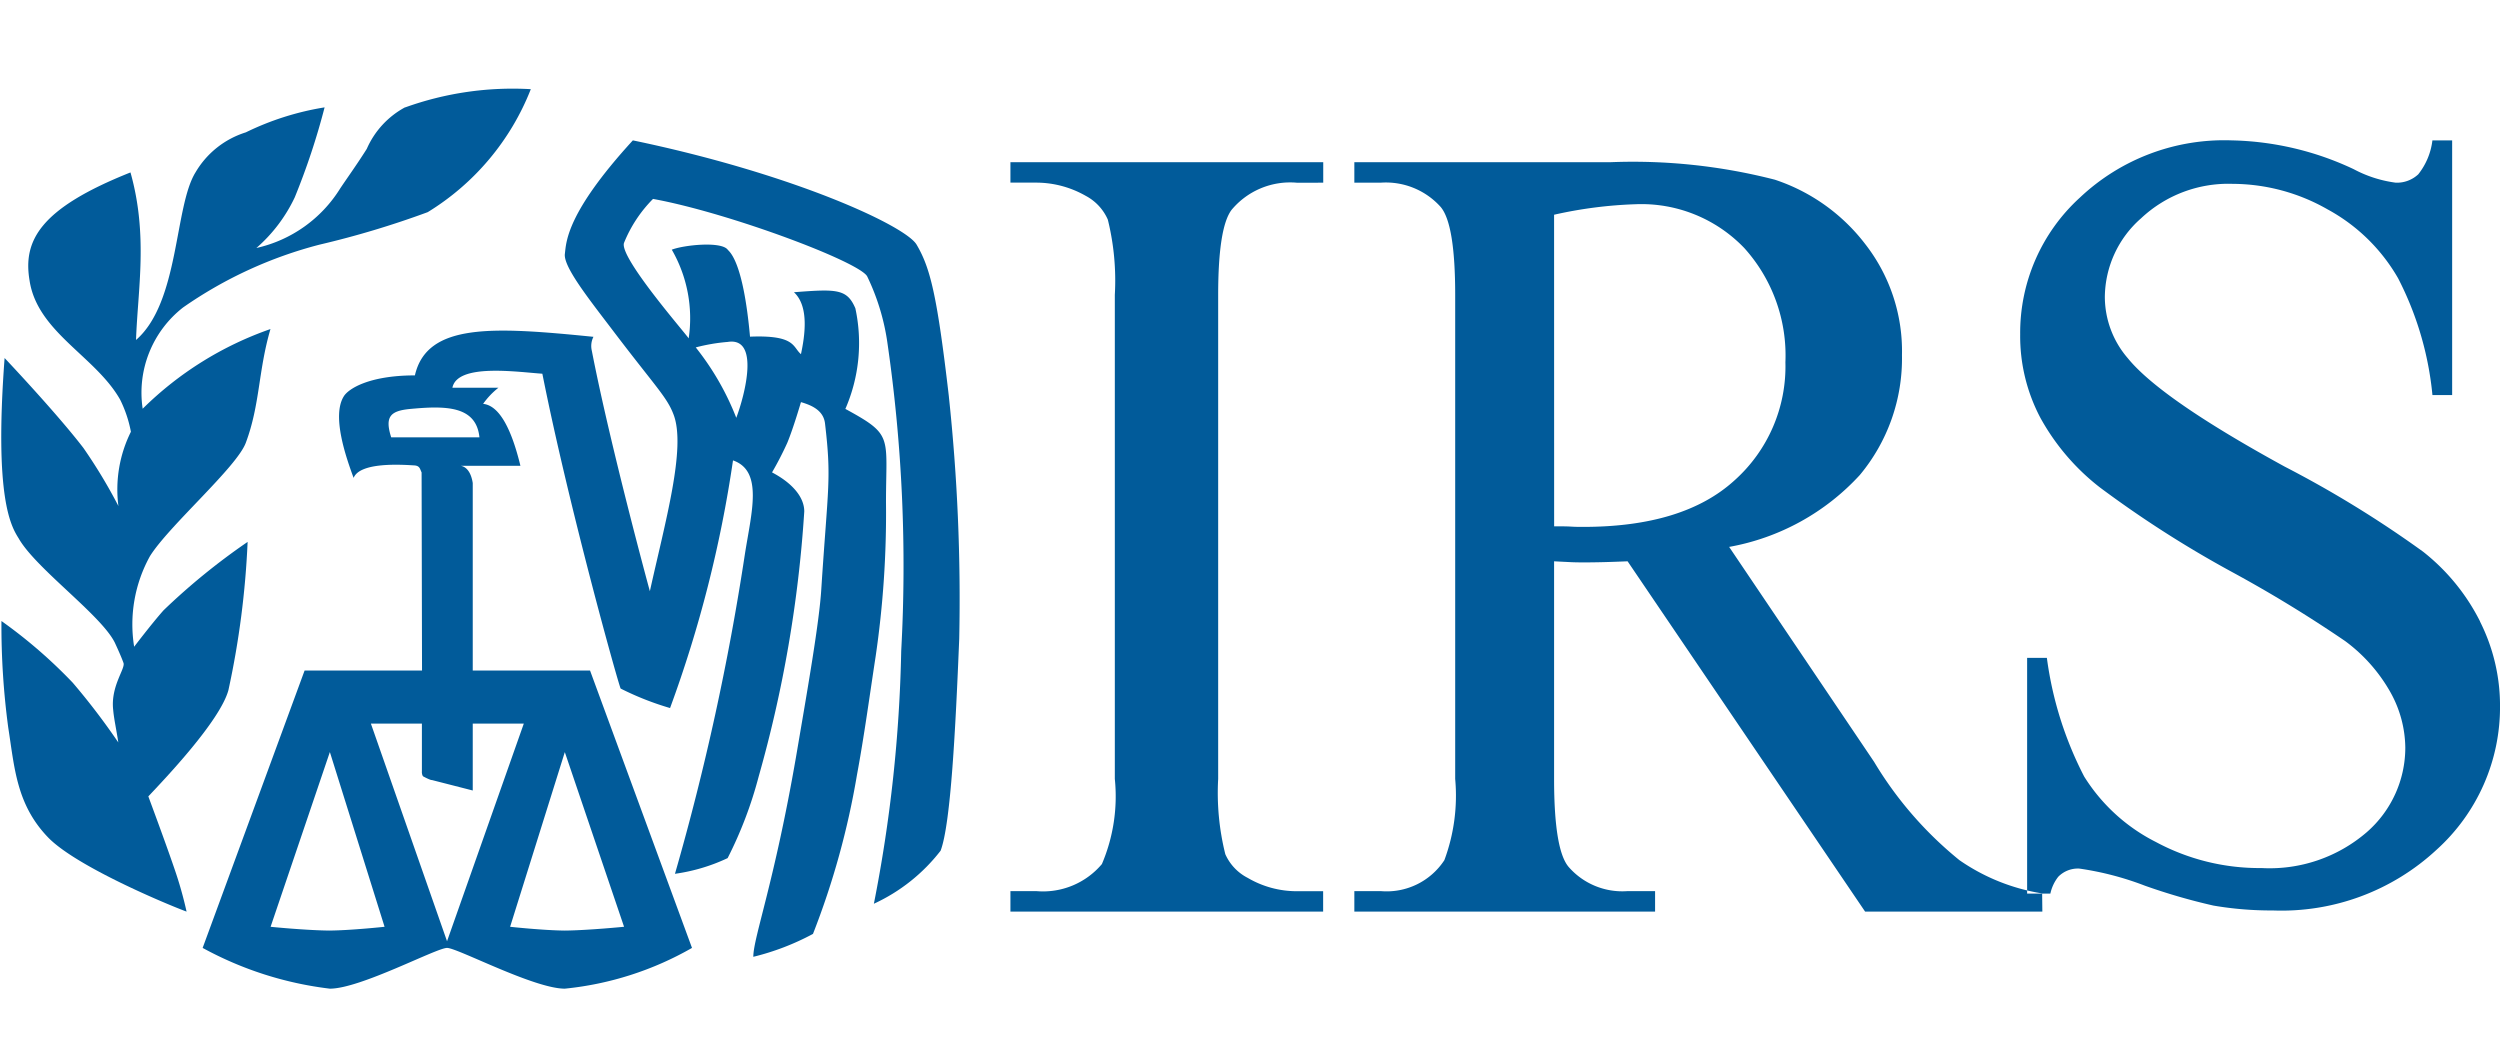 <svg xmlns="http://www.w3.org/2000/svg" id="logo_irs" width="100.054" height="42" viewBox="0 0 100.054 42"><g id="Desktop-Header-Specs" transform="translate(0 0)"><g id="Utility-Nav-Specs"><g id="Utility-Nav"><g id="IRS-Logo"><rect id="Bounding-Box" width="100" height="42" fill="none"></rect><path id="Fill-8" d="M29.094,14.124c1.3-.211.689,2.124.345,3.037a10.815,10.815,0,0,0-1.622-2.818,7.388,7.388,0,0,1,1.275-.219Zm-9.935,3.819h-3.53c-.272-.847-.015-1.06.748-1.136,1.426-.135,2.654-.135,2.783,1.136Zm-.267,14.133V29.4h2.043l-3.072,8.709L14.816,29.4h2.041v1.92c-.006-.007,0,.178.067.2.27.143.332.143.328.136Zm6.056,5.454s-1.452.144-2.371.152c-.848-.007-2.183-.149-2.189-.152l2.189-6.99Zm-11.774.152c-.926-.007-2.378-.149-2.372-.152l2.372-6.993,2.189,6.993C15.356,37.532,14.023,37.674,13.173,37.681ZM37.948,16.312c-.475-4.1-.751-5.162-1.293-6.083C36.217,9.481,31.75,7.4,25.3,6.057c-2.655,2.9-2.663,4.055-2.72,4.534-.074.492.878,1.708,1.84,2.97,1.764,2.331,2.24,2.756,2.507,3.464.514,1.33-.335,4.307-.946,7.074-.006-.007-1.589-5.837-2.323-9.621a.809.809,0,0,1,.065-.559c-3.99-.4-6.661-.573-7.146,1.544-1.83,0-2.673.536-2.853.85-.478.788.1,2.438.4,3.252.256-.637,1.894-.532,2.421-.5.233.012.233.146.3.281l.017,7.93h-4.7l-4.08,11.1a14.071,14.071,0,0,0,5.092,1.631c1.221,0,4.255-1.628,4.69-1.631.414,0,3.477,1.63,4.712,1.631a12.792,12.792,0,0,0,5.091-1.631l-4.08-11.1H18.892V19.77c-.08-.5-.3-.657-.479-.689H20.8c-.345-1.421-.822-2.409-1.493-2.479a3.123,3.123,0,0,1,.614-.646H18.078c.2-.983,2.581-.63,3.6-.56,1.057,5.321,3.053,12.469,3.134,12.6a11.546,11.546,0,0,0,1.977.78,49.368,49.368,0,0,0,2.519-9.911c1.218.42.737,2.085.477,3.745a101.3,101.3,0,0,1-2.8,12.8,7.291,7.291,0,0,0,2.108-.628,16.27,16.27,0,0,0,1.242-3.264A50.654,50.654,0,0,0,32.16,20.908c0-.567-.468-1.131-1.29-1.563a13.1,13.1,0,0,0,.61-1.182c.252-.61.548-1.634.548-1.63.479.137.9.355.962.847.264,2.252.123,2.465-.148,6.633-.08,1.33-.543,3.971-1.013,6.727-.876,5.056-1.708,7.224-1.708,7.992a10.087,10.087,0,0,0,2.388-.917,31.983,31.983,0,0,0,1.76-6.362c.292-1.573.5-3.129.747-4.739a39.409,39.409,0,0,0,.415-6.165c0-2.678.307-2.691-1.626-3.745a6.6,6.6,0,0,0,.4-4.026c-.334-.778-.741-.778-2.458-.643.622.571.43,1.775.281,2.478-.336-.279-.205-.774-2.039-.7-.275-3.05-.822-3.39-.893-3.481-.262-.347-1.776-.184-2.238,0a5.49,5.49,0,0,1,.676,3.549c-.2-.288-2.787-3.257-2.588-3.821A5.33,5.33,0,0,1,26.107,8.4c3.062.559,8.306,2.537,8.575,3.108a9.025,9.025,0,0,1,.81,2.683,62.153,62.153,0,0,1,.548,12.3,57.827,57.827,0,0,1-1.094,10.117,7.152,7.152,0,0,0,2.671-2.123c.41-1.082.6-4.946.745-8.486a76.253,76.253,0,0,0-.415-9.688Z" transform="translate(0.028 -0.439)" fill="#015b9a"></path><path id="Fill-11" d="M16.207,4.729A12.7,12.7,0,0,1,21.234,4a10.092,10.092,0,0,1-4.127,4.922,36.682,36.682,0,0,1-4.329,1.3A16.967,16.967,0,0,0,7.32,12.734,4.325,4.325,0,0,0,5.7,16.789,13.662,13.662,0,0,1,10.815,13.6c-.492,1.669-.414,3.018-.987,4.55-.358.974-3.072,3.318-3.837,4.54a5.641,5.641,0,0,0-.632,3.625s.7-.922,1.175-1.457A26.143,26.143,0,0,1,9.9,22.119a34.854,34.854,0,0,1-.767,5.928c-.335,1.245-2.588,3.6-3.206,4.256-.006-.007.647,1.734,1.038,2.878a15.471,15.471,0,0,1,.492,1.734c-.772-.285-4.406-1.8-5.537-2.964-1.276-1.32-1.348-2.8-1.6-4.4a30.684,30.684,0,0,1-.272-4.266A19.765,19.765,0,0,1,2.9,27.753a27.428,27.428,0,0,1,1.825,2.392c-.077-.514-.176-.954-.205-1.3-.109-.959.505-1.667.41-1.888,0,0-.069-.212-.342-.8-.54-1.106-3.162-2.968-3.85-4.178-.307-.492-.983-1.6-.564-7.219,0,0,2.082,2.2,3.155,3.6a20.916,20.916,0,0,1,1.4,2.323,5.181,5.181,0,0,1,.5-2.972,4.94,4.94,0,0,0-.43-1.284c-.979-1.733-3.31-2.7-3.625-4.764-.272-1.6.411-2.888,4.038-4.331.711,2.525.291,4.691.222,6.705C7.175,12.525,6.962,8.7,7.816,7.328a3.564,3.564,0,0,1,2.013-1.6,11.216,11.216,0,0,1,3.152-1,28.054,28.054,0,0,1-1.194,3.6,6.173,6.173,0,0,1-1.536,2.028,5.31,5.31,0,0,0,3.36-2.392c.3-.447.661-.946,1.058-1.575a3.466,3.466,0,0,1,1.536-1.665" transform="translate(0.01 -0.431)" fill="#015b9a"></path><path id="Fill-5" d="M99.217,25.307a8.276,8.276,0,0,0-2.281-2.792,43.581,43.581,0,0,0-5.53-3.4q-4.968-2.717-6.289-4.345a3.767,3.767,0,0,1-.917-2.458,4.233,4.233,0,0,1,1.45-3.139,5.1,5.1,0,0,1,3.667-1.379A7.7,7.7,0,0,1,93.11,8.813a7.232,7.232,0,0,1,2.827,2.76,12.873,12.873,0,0,1,1.374,4.674H98.1V6.054H97.31a2.7,2.7,0,0,1-.565,1.357,1.249,1.249,0,0,1-.905.336,4.933,4.933,0,0,1-1.684-.542,11.991,11.991,0,0,0-4.88-1.151A8.413,8.413,0,0,0,83.2,8.346a7.318,7.318,0,0,0-2.388,5.469,6.993,6.993,0,0,0,.81,3.345A9.036,9.036,0,0,0,84,19.942a43.959,43.959,0,0,0,5.278,3.38,52.226,52.226,0,0,1,4.54,2.771,6.52,6.52,0,0,1,1.821,2.064,4.639,4.639,0,0,1,.586,2.195,4.486,4.486,0,0,1-1.544,3.391,5.951,5.951,0,0,1-4.21,1.434,8.752,8.752,0,0,1-4.232-1.045,7.206,7.206,0,0,1-2.866-2.618,14.44,14.44,0,0,1-1.493-4.749H81.09V36.2h.93a1.644,1.644,0,0,1,.317-.676,1.1,1.1,0,0,1,.843-.326,12.089,12.089,0,0,1,2.629.687,24.149,24.149,0,0,0,2.739.794,13.715,13.715,0,0,0,2.368.195,9.121,9.121,0,0,0,6.553-2.423,7.693,7.693,0,0,0,2.547-5.77,7.478,7.478,0,0,0-.8-3.368M62.16,21.5c.262,0,.492,0,.683.012s.353.011.477.011q4.016,0,6.056-1.859a6.116,6.116,0,0,0,2.04-4.731,6.417,6.417,0,0,0-1.645-4.569A5.7,5.7,0,0,0,65.409,8.61a17.252,17.252,0,0,0-3.251.42ZM64.4,6.928a22.8,22.8,0,0,1,6.594.7A7.534,7.534,0,0,1,74.6,10.191a6.964,6.964,0,0,1,1.481,4.457,7.284,7.284,0,0,1-1.688,4.8,9.328,9.328,0,0,1-5.229,2.876l5.8,8.6a14.945,14.945,0,0,0,3.415,3.936,8.014,8.014,0,0,0,3.312,1.332l.008.727H74.605L65.1,22.9q-1.057.045-1.72.044c-.18,0-.373,0-.581-.011s-.421-.02-.641-.033v8.714q0,2.832.581,3.516A2.85,2.85,0,0,0,65.1,36.1h1.1v.82H54.164V36.1H55.22a2.76,2.76,0,0,0,2.547-1.239A7.413,7.413,0,0,0,58.2,31.61V12.237q0-2.83-.58-3.517a2.944,2.944,0,0,0-2.4-.973H54.164V6.928Zm-11.481,0v.82H51.86a3.054,3.054,0,0,0-2.607,1.084q-.538.708-.539,3.406V31.611A10.125,10.125,0,0,0,49,34.622a1.957,1.957,0,0,0,.9.95,3.871,3.871,0,0,0,1.961.532h1.054v.817H40.4V36.1h1.034a3.08,3.08,0,0,0,2.627-1.083,6.91,6.91,0,0,0,.517-3.407V12.237a10.179,10.179,0,0,0-.28-3.011,1.972,1.972,0,0,0-.882-.951,4,4,0,0,0-1.981-.53H40.4V6.928Z" transform="translate(0.039 -0.436)" fill="#015b9a"></path></g></g></g></g></svg>
